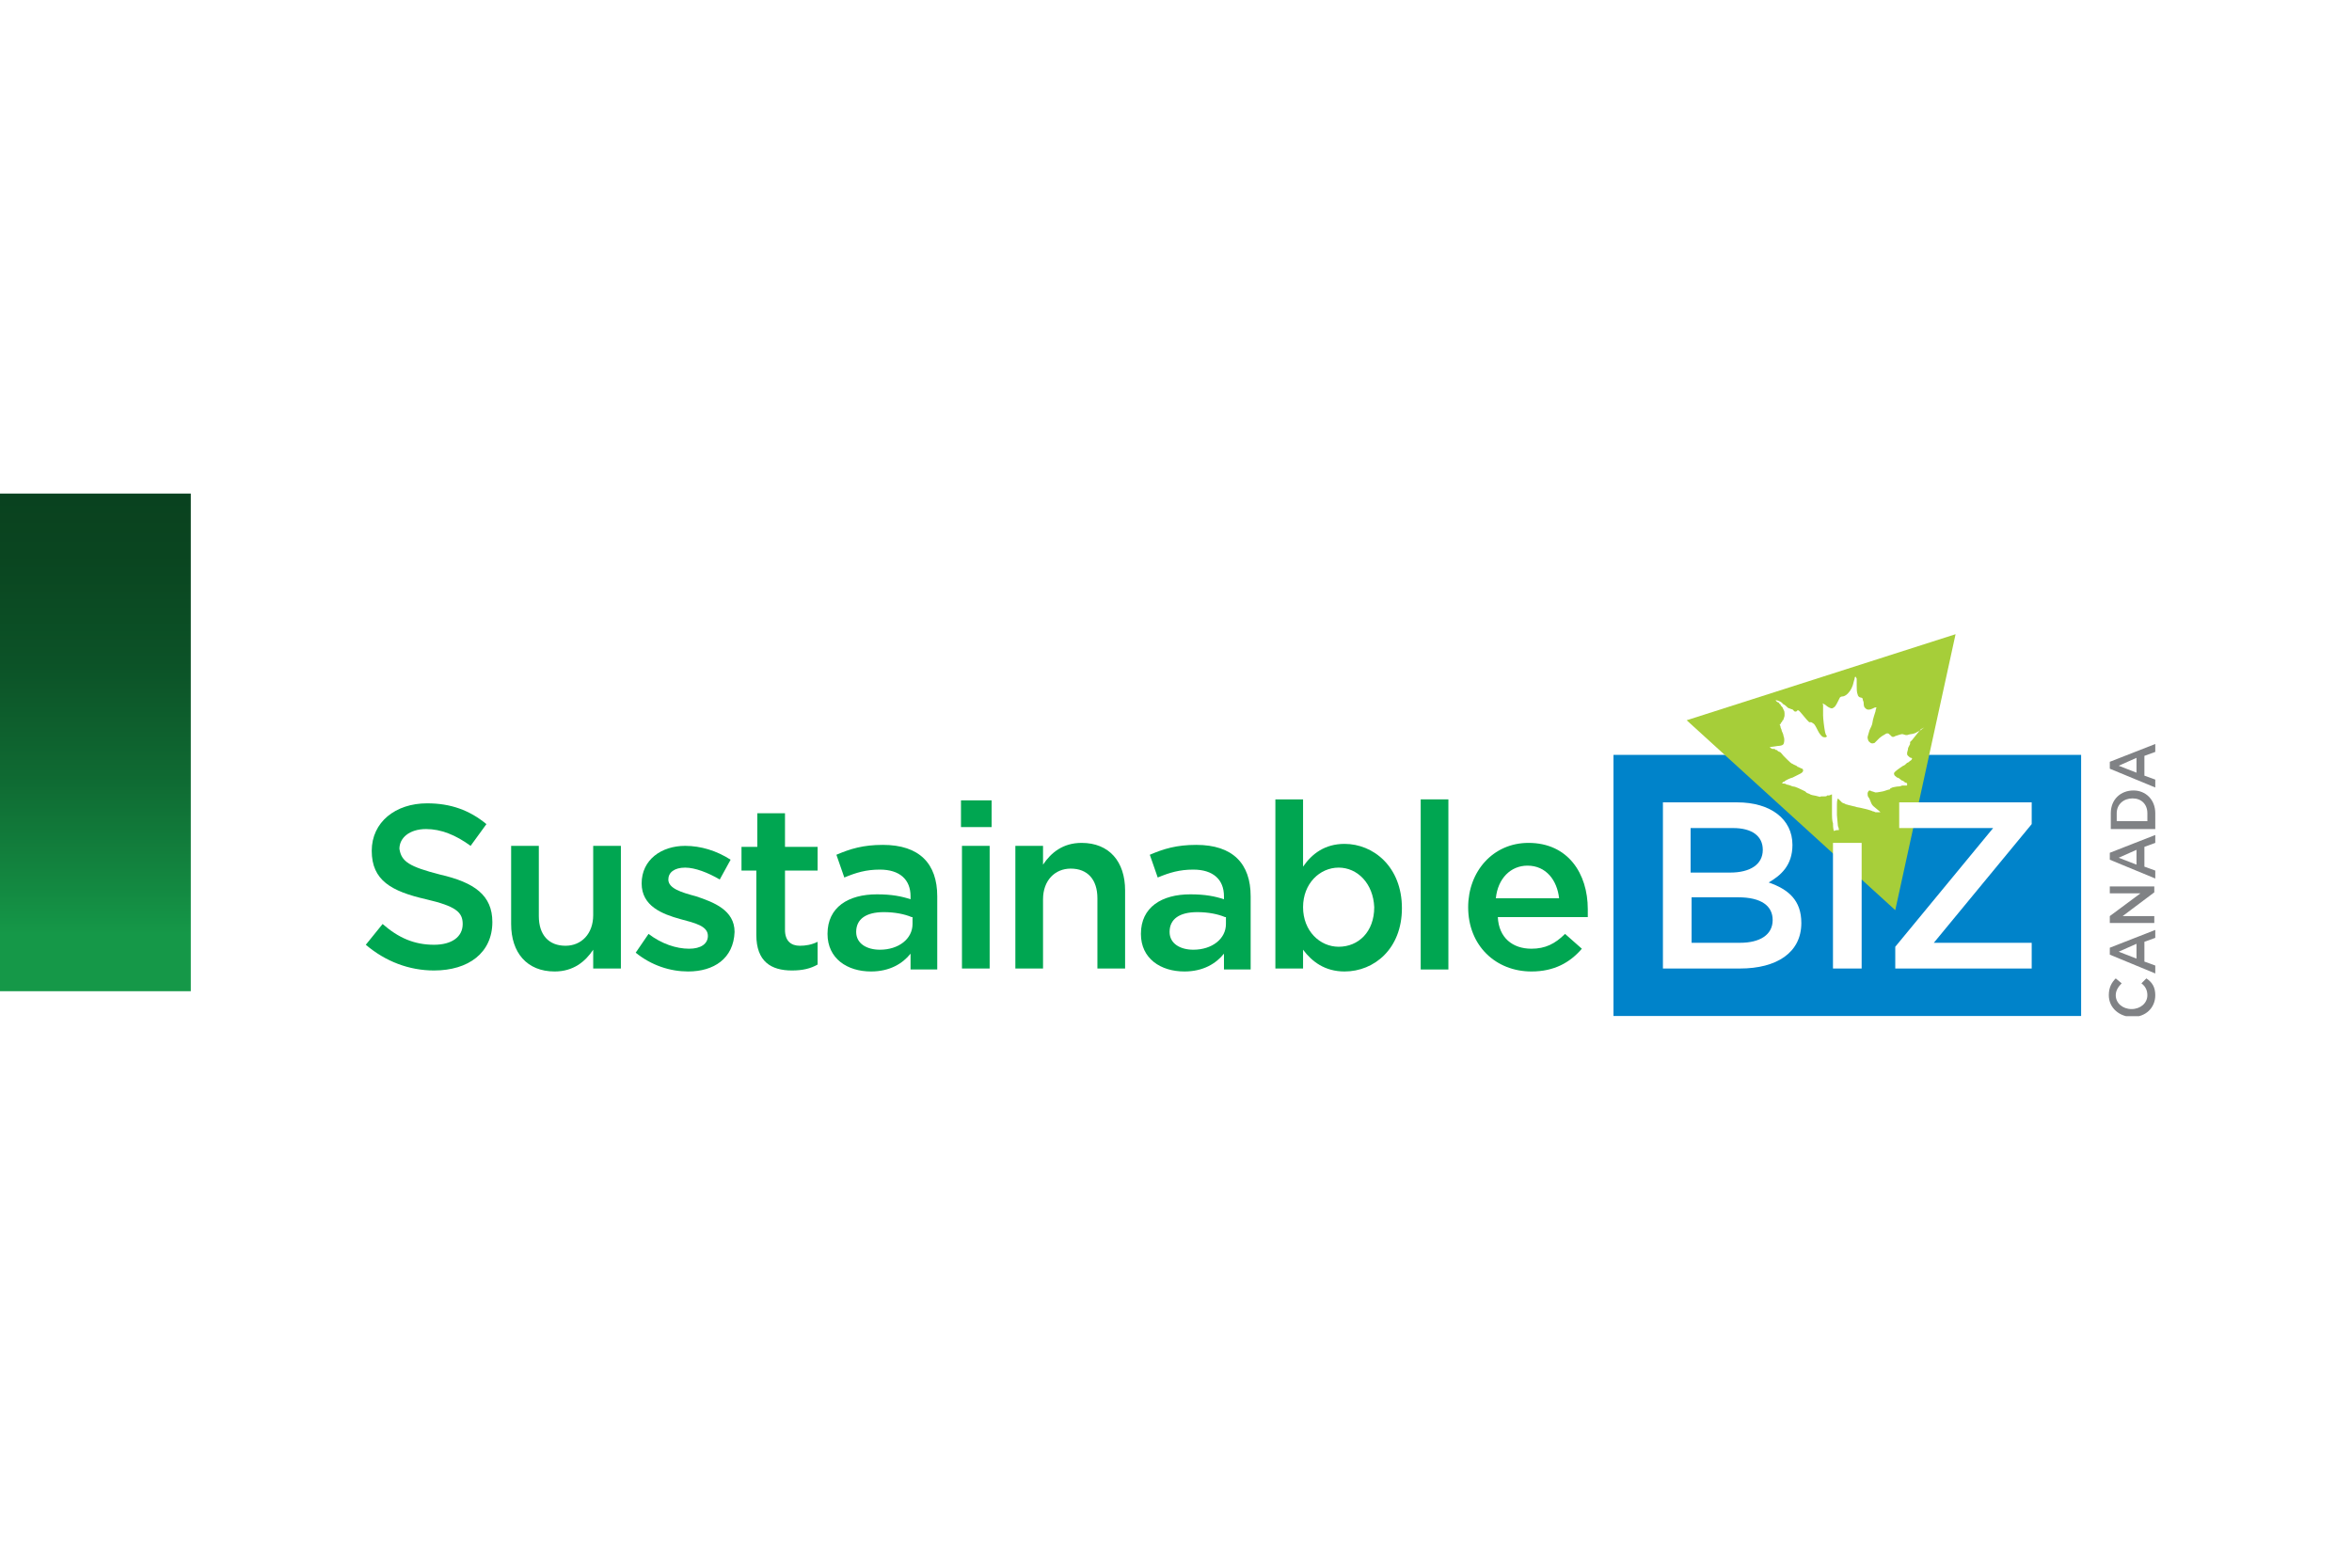 <svg xmlns="http://www.w3.org/2000/svg" xmlns:xlink="http://www.w3.org/1999/xlink" width="900" zoomAndPan="magnify" viewBox="0 0 675 450" height="600" preserveAspectRatio="xMidYMid meet" version="1.0"><defs><clipPath id="id1"><path d="M 0 141.684 L 54.762 141.684 L 54.762 284.535 L 0 284.535 Z M 0 141.684 " clip-rule="nonzero"/></clipPath><linearGradient x1="9.625" gradientTransform="matrix(2.837, 0, 0, 2.839, 0, 142.016)" y1="50.2" x2="9.625" gradientUnits="userSpaceOnUse" y2="-0.117" id="id2"><stop stop-opacity="1" stop-color="rgb(8.199%, 59.599%, 28.2%)" offset="0"/><stop stop-opacity="1" stop-color="rgb(8.199%, 59.599%, 28.2%)" offset="0.062"/><stop stop-opacity="1" stop-color="rgb(8.199%, 59.599%, 28.2%)" offset="0.094"/><stop stop-opacity="1" stop-color="rgb(8.199%, 59.599%, 28.2%)" offset="0.109"/><stop stop-opacity="1" stop-color="rgb(8.185%, 59.486%, 28.148%)" offset="0.117"/><stop stop-opacity="1" stop-color="rgb(8.144%, 59.131%, 27.985%)" offset="0.121"/><stop stop-opacity="1" stop-color="rgb(8.115%, 58.887%, 27.873%)" offset="0.125"/><stop stop-opacity="1" stop-color="rgb(8.086%, 58.643%, 27.76%)" offset="0.129"/><stop stop-opacity="1" stop-color="rgb(8.057%, 58.398%, 27.649%)" offset="0.133"/><stop stop-opacity="1" stop-color="rgb(8.028%, 58.154%, 27.538%)" offset="0.137"/><stop stop-opacity="1" stop-color="rgb(7.999%, 57.91%, 27.426%)" offset="0.141"/><stop stop-opacity="1" stop-color="rgb(7.97%, 57.664%, 27.313%)" offset="0.145"/><stop stop-opacity="1" stop-color="rgb(7.941%, 57.42%, 27.202%)" offset="0.148"/><stop stop-opacity="1" stop-color="rgb(7.912%, 57.176%, 27.09%)" offset="0.152"/><stop stop-opacity="1" stop-color="rgb(7.883%, 56.932%, 26.979%)" offset="0.156"/><stop stop-opacity="1" stop-color="rgb(7.854%, 56.688%, 26.866%)" offset="0.16"/><stop stop-opacity="1" stop-color="rgb(7.825%, 56.444%, 26.755%)" offset="0.164"/><stop stop-opacity="1" stop-color="rgb(7.796%, 56.2%, 26.643%)" offset="0.168"/><stop stop-opacity="1" stop-color="rgb(7.767%, 55.956%, 26.532%)" offset="0.172"/><stop stop-opacity="1" stop-color="rgb(7.738%, 55.711%, 26.419%)" offset="0.176"/><stop stop-opacity="1" stop-color="rgb(7.709%, 55.467%, 26.308%)" offset="0.18"/><stop stop-opacity="1" stop-color="rgb(7.68%, 55.223%, 26.196%)" offset="0.184"/><stop stop-opacity="1" stop-color="rgb(7.651%, 54.979%, 26.085%)" offset="0.188"/><stop stop-opacity="1" stop-color="rgb(7.622%, 54.733%, 25.972%)" offset="0.191"/><stop stop-opacity="1" stop-color="rgb(7.593%, 54.489%, 25.861%)" offset="0.195"/><stop stop-opacity="1" stop-color="rgb(7.564%, 54.245%, 25.749%)" offset="0.199"/><stop stop-opacity="1" stop-color="rgb(7.535%, 54.001%, 25.638%)" offset="0.203"/><stop stop-opacity="1" stop-color="rgb(7.506%, 53.767%, 25.529%)" offset="0.207"/><stop stop-opacity="1" stop-color="rgb(7.478%, 53.535%, 25.421%)" offset="0.211"/><stop stop-opacity="1" stop-color="rgb(7.451%, 53.32%, 25.32%)" offset="0.215"/><stop stop-opacity="1" stop-color="rgb(7.423%, 53.107%, 25.22%)" offset="0.219"/><stop stop-opacity="1" stop-color="rgb(7.396%, 52.892%, 25.117%)" offset="0.223"/><stop stop-opacity="1" stop-color="rgb(7.368%, 52.676%, 25.017%)" offset="0.227"/><stop stop-opacity="1" stop-color="rgb(7.341%, 52.461%, 24.915%)" offset="0.23"/><stop stop-opacity="1" stop-color="rgb(7.314%, 52.248%, 24.814%)" offset="0.234"/><stop stop-opacity="1" stop-color="rgb(7.286%, 52.032%, 24.712%)" offset="0.238"/><stop stop-opacity="1" stop-color="rgb(7.259%, 51.819%, 24.611%)" offset="0.242"/><stop stop-opacity="1" stop-color="rgb(7.231%, 51.604%, 24.51%)" offset="0.246"/><stop stop-opacity="1" stop-color="rgb(7.204%, 51.389%, 24.409%)" offset="0.25"/><stop stop-opacity="1" stop-color="rgb(7.176%, 51.173%, 24.307%)" offset="0.254"/><stop stop-opacity="1" stop-color="rgb(7.149%, 50.96%, 24.207%)" offset="0.258"/><stop stop-opacity="1" stop-color="rgb(7.121%, 50.745%, 24.104%)" offset="0.262"/><stop stop-opacity="1" stop-color="rgb(7.094%, 50.531%, 24.004%)" offset="0.266"/><stop stop-opacity="1" stop-color="rgb(7.066%, 50.316%, 23.901%)" offset="0.27"/><stop stop-opacity="1" stop-color="rgb(7.039%, 50.101%, 23.801%)" offset="0.273"/><stop stop-opacity="1" stop-color="rgb(7.011%, 49.886%, 23.698%)" offset="0.277"/><stop stop-opacity="1" stop-color="rgb(6.984%, 49.672%, 23.598%)" offset="0.281"/><stop stop-opacity="1" stop-color="rgb(6.956%, 49.457%, 23.497%)" offset="0.285"/><stop stop-opacity="1" stop-color="rgb(6.929%, 49.243%, 23.396%)" offset="0.289"/><stop stop-opacity="1" stop-color="rgb(6.902%, 49.028%, 23.294%)" offset="0.293"/><stop stop-opacity="1" stop-color="rgb(6.874%, 48.813%, 23.193%)" offset="0.297"/><stop stop-opacity="1" stop-color="rgb(6.847%, 48.598%, 23.091%)" offset="0.301"/><stop stop-opacity="1" stop-color="rgb(6.819%, 48.384%, 22.99%)" offset="0.305"/><stop stop-opacity="1" stop-color="rgb(6.792%, 48.169%, 22.888%)" offset="0.309"/><stop stop-opacity="1" stop-color="rgb(6.764%, 47.955%, 22.787%)" offset="0.312"/><stop stop-opacity="1" stop-color="rgb(6.737%, 47.74%, 22.685%)" offset="0.316"/><stop stop-opacity="1" stop-color="rgb(6.709%, 47.525%, 22.585%)" offset="0.32"/><stop stop-opacity="1" stop-color="rgb(6.682%, 47.31%, 22.484%)" offset="0.324"/><stop stop-opacity="1" stop-color="rgb(6.654%, 47.096%, 22.383%)" offset="0.328"/><stop stop-opacity="1" stop-color="rgb(6.627%, 46.881%, 22.281%)" offset="0.332"/><stop stop-opacity="1" stop-color="rgb(6.599%, 46.667%, 22.18%)" offset="0.336"/><stop stop-opacity="1" stop-color="rgb(6.572%, 46.452%, 22.078%)" offset="0.34"/><stop stop-opacity="1" stop-color="rgb(6.544%, 46.237%, 21.977%)" offset="0.344"/><stop stop-opacity="1" stop-color="rgb(6.517%, 46.022%, 21.875%)" offset="0.348"/><stop stop-opacity="1" stop-color="rgb(6.49%, 45.808%, 21.774%)" offset="0.352"/><stop stop-opacity="1" stop-color="rgb(6.462%, 45.593%, 21.674%)" offset="0.355"/><stop stop-opacity="1" stop-color="rgb(6.435%, 45.38%, 21.573%)" offset="0.359"/><stop stop-opacity="1" stop-color="rgb(6.407%, 45.164%, 21.471%)" offset="0.363"/><stop stop-opacity="1" stop-color="rgb(6.38%, 44.949%, 21.37%)" offset="0.367"/><stop stop-opacity="1" stop-color="rgb(6.352%, 44.734%, 21.268%)" offset="0.371"/><stop stop-opacity="1" stop-color="rgb(6.325%, 44.521%, 21.167%)" offset="0.375"/><stop stop-opacity="1" stop-color="rgb(6.297%, 44.305%, 21.065%)" offset="0.379"/><stop stop-opacity="1" stop-color="rgb(6.27%, 44.092%, 20.964%)" offset="0.383"/><stop stop-opacity="1" stop-color="rgb(6.242%, 43.877%, 20.862%)" offset="0.387"/><stop stop-opacity="1" stop-color="rgb(6.215%, 43.661%, 20.761%)" offset="0.391"/><stop stop-opacity="1" stop-color="rgb(6.187%, 43.446%, 20.66%)" offset="0.395"/><stop stop-opacity="1" stop-color="rgb(6.16%, 43.233%, 20.56%)" offset="0.398"/><stop stop-opacity="1" stop-color="rgb(6.133%, 43.018%, 20.457%)" offset="0.402"/><stop stop-opacity="1" stop-color="rgb(6.105%, 42.804%, 20.357%)" offset="0.406"/><stop stop-opacity="1" stop-color="rgb(6.078%, 42.589%, 20.255%)" offset="0.41"/><stop stop-opacity="1" stop-color="rgb(6.05%, 42.374%, 20.154%)" offset="0.414"/><stop stop-opacity="1" stop-color="rgb(6.023%, 42.159%, 20.052%)" offset="0.418"/><stop stop-opacity="1" stop-color="rgb(5.995%, 41.945%, 19.951%)" offset="0.422"/><stop stop-opacity="1" stop-color="rgb(5.968%, 41.73%, 19.849%)" offset="0.426"/><stop stop-opacity="1" stop-color="rgb(5.94%, 41.516%, 19.748%)" offset="0.43"/><stop stop-opacity="1" stop-color="rgb(5.914%, 41.316%, 19.653%)" offset="0.434"/><stop stop-opacity="1" stop-color="rgb(5.888%, 41.116%, 19.559%)" offset="0.438"/><stop stop-opacity="1" stop-color="rgb(5.867%, 40.956%, 19.482%)" offset="0.445"/><stop stop-opacity="1" stop-color="rgb(5.824%, 40.639%, 19.331%)" offset="0.453"/><stop stop-opacity="1" stop-color="rgb(5.782%, 40.321%, 19.179%)" offset="0.461"/><stop stop-opacity="1" stop-color="rgb(5.739%, 40.002%, 19.028%)" offset="0.469"/><stop stop-opacity="1" stop-color="rgb(5.698%, 39.685%, 18.875%)" offset="0.477"/><stop stop-opacity="1" stop-color="rgb(5.655%, 39.368%, 18.724%)" offset="0.484"/><stop stop-opacity="1" stop-color="rgb(5.612%, 39.049%, 18.571%)" offset="0.492"/><stop stop-opacity="1" stop-color="rgb(5.569%, 38.731%, 18.42%)" offset="0.5"/><stop stop-opacity="1" stop-color="rgb(5.528%, 38.414%, 18.268%)" offset="0.508"/><stop stop-opacity="1" stop-color="rgb(5.486%, 38.095%, 18.117%)" offset="0.516"/><stop stop-opacity="1" stop-color="rgb(5.443%, 37.778%, 17.964%)" offset="0.523"/><stop stop-opacity="1" stop-color="rgb(5.4%, 37.46%, 17.813%)" offset="0.531"/><stop stop-opacity="1" stop-color="rgb(5.359%, 37.141%, 17.661%)" offset="0.539"/><stop stop-opacity="1" stop-color="rgb(5.316%, 36.824%, 17.509%)" offset="0.547"/><stop stop-opacity="1" stop-color="rgb(5.273%, 36.507%, 17.357%)" offset="0.555"/><stop stop-opacity="1" stop-color="rgb(5.231%, 36.188%, 17.204%)" offset="0.562"/><stop stop-opacity="1" stop-color="rgb(5.188%, 35.87%, 17.053%)" offset="0.57"/><stop stop-opacity="1" stop-color="rgb(5.147%, 35.553%, 16.901%)" offset="0.578"/><stop stop-opacity="1" stop-color="rgb(5.104%, 35.236%, 16.75%)" offset="0.586"/><stop stop-opacity="1" stop-color="rgb(5.061%, 34.917%, 16.597%)" offset="0.594"/><stop stop-opacity="1" stop-color="rgb(5.019%, 34.599%, 16.446%)" offset="0.602"/><stop stop-opacity="1" stop-color="rgb(4.977%, 34.282%, 16.293%)" offset="0.609"/><stop stop-opacity="1" stop-color="rgb(4.935%, 33.963%, 16.142%)" offset="0.617"/><stop stop-opacity="1" stop-color="rgb(4.892%, 33.646%, 15.99%)" offset="0.625"/><stop stop-opacity="1" stop-color="rgb(4.849%, 33.328%, 15.839%)" offset="0.633"/><stop stop-opacity="1" stop-color="rgb(4.807%, 33.009%, 15.686%)" offset="0.641"/><stop stop-opacity="1" stop-color="rgb(4.765%, 32.692%, 15.535%)" offset="0.648"/><stop stop-opacity="1" stop-color="rgb(4.723%, 32.375%, 15.382%)" offset="0.656"/><stop stop-opacity="1" stop-color="rgb(4.671%, 32.022%, 15.201%)" offset="0.672"/><stop stop-opacity="1" stop-color="rgb(4.611%, 31.638%, 14.99%)" offset="0.688"/><stop stop-opacity="1" stop-color="rgb(4.552%, 31.258%, 14.783%)" offset="0.703"/><stop stop-opacity="1" stop-color="rgb(4.491%, 30.878%, 14.574%)" offset="0.719"/><stop stop-opacity="1" stop-color="rgb(4.431%, 30.498%, 14.365%)" offset="0.734"/><stop stop-opacity="1" stop-color="rgb(4.372%, 30.118%, 14.156%)" offset="0.75"/><stop stop-opacity="1" stop-color="rgb(4.312%, 29.738%, 13.948%)" offset="0.766"/><stop stop-opacity="1" stop-color="rgb(4.253%, 29.358%, 13.739%)" offset="0.781"/><stop stop-opacity="1" stop-color="rgb(4.193%, 28.978%, 13.53%)" offset="0.797"/><stop stop-opacity="1" stop-color="rgb(4.134%, 28.598%, 13.321%)" offset="0.812"/><stop stop-opacity="1" stop-color="rgb(4.074%, 28.218%, 13.113%)" offset="0.828"/><stop stop-opacity="1" stop-color="rgb(4.015%, 27.838%, 12.904%)" offset="0.844"/><stop stop-opacity="1" stop-color="rgb(3.955%, 27.457%, 12.695%)" offset="0.859"/><stop stop-opacity="1" stop-color="rgb(3.903%, 27.136%, 12.529%)" offset="0.875"/><stop stop-opacity="1" stop-color="rgb(3.845%, 26.834%, 12.407%)" offset="0.906"/><stop stop-opacity="1" stop-color="rgb(3.778%, 26.492%, 12.288%)" offset="0.938"/><stop stop-opacity="1" stop-color="rgb(3.709%, 26.152%, 12.167%)" offset="0.969"/><stop stop-opacity="1" stop-color="rgb(3.641%, 25.812%, 12.048%)" offset="1"/></linearGradient><clipPath id="id3"><path d="M 605 280 L 619 280 L 619 291.684 L 605 291.684 Z M 605 280 " clip-rule="nonzero"/></clipPath><clipPath id="id4"><path d="M 463 216 L 598 216 L 598 291.684 L 463 291.684 Z M 463 216 " clip-rule="nonzero"/></clipPath></defs><rect x="-67.5" width="810" fill="#ffffff" y="-45" height="540" fill-opacity="1"/><rect x="-67.5" width="810" fill="#ffffff" y="-45" height="540" fill-opacity="1"/><rect x="-67.5" width="810" fill="#ffffff" y="-45" height="540" fill-opacity="1"/><g clip-path="url(#id1)"><path fill="url(#id2)" d="M 0 141.684 L 0 284.535 L 54.762 284.535 L 54.762 141.684 Z M 0 141.684 " fill-rule="nonzero"/></g><path fill="#00a651" d="M 126.262 251.035 C 136.191 253.309 141.301 256.996 141.301 264.664 C 141.301 273.465 134.492 278.574 124.559 278.574 C 117.465 278.574 110.656 276.02 104.98 271.191 L 109.805 265.23 C 114.344 269.207 118.887 271.191 124.559 271.191 C 129.668 271.191 132.789 268.922 132.789 265.23 C 132.789 261.824 130.801 260.121 122.289 258.133 C 112.359 255.863 106.684 252.738 106.684 244.223 C 106.684 235.988 113.496 230.594 122.574 230.594 C 129.383 230.594 134.773 232.582 139.598 236.555 L 135.059 242.801 C 130.801 239.68 126.547 237.977 122.289 237.977 C 117.465 237.977 114.629 240.531 114.629 243.652 C 115.195 247.344 117.465 248.766 126.262 251.035 Z M 126.262 251.035 " fill-opacity="1" fill-rule="nonzero"/><path fill="#00a651" d="M 170.242 242.801 L 178.188 242.801 L 178.188 278.008 L 170.242 278.008 L 170.242 272.613 C 167.973 276.02 164.566 278.859 159.176 278.859 C 151.23 278.859 146.691 273.465 146.691 265.23 L 146.691 242.801 L 154.637 242.801 L 154.637 262.961 C 154.637 268.355 157.473 271.477 162.297 271.477 C 166.836 271.477 170.242 268.07 170.242 262.676 Z M 170.242 242.801 " fill-opacity="1" fill-rule="nonzero"/><path fill="#00a651" d="M 197.48 278.859 C 192.371 278.859 186.98 277.156 182.441 273.465 L 186.129 268.07 C 189.82 270.91 194.074 272.328 197.766 272.328 C 201.168 272.328 203.156 270.91 203.156 268.637 C 203.156 265.797 199.465 264.945 195.211 263.812 C 190.102 262.391 184.145 260.121 184.145 253.59 C 184.145 246.777 189.82 242.801 196.629 242.801 C 201.168 242.801 205.707 244.223 209.68 246.777 L 206.559 252.457 C 203.156 250.469 199.465 249.047 196.629 249.047 C 193.508 249.047 191.805 250.469 191.805 252.457 C 191.805 255.012 195.492 256.145 199.75 257.281 C 204.855 258.984 210.816 261.258 210.816 267.504 C 210.531 275.168 204.855 278.859 197.48 278.859 Z M 197.48 278.859 " fill-opacity="1" fill-rule="nonzero"/><path fill="#00a651" d="M 225.285 266.934 C 225.285 270.059 226.988 271.477 229.543 271.477 C 231.246 271.477 232.945 271.191 234.648 270.34 L 234.648 276.871 C 232.664 278.008 230.395 278.574 227.273 278.574 C 221.312 278.574 217.059 276.02 217.059 268.355 L 217.059 249.898 L 212.801 249.898 L 212.801 243.086 L 217.34 243.086 L 217.34 233.434 L 225.285 233.434 L 225.285 243.086 L 234.648 243.086 L 234.648 249.898 L 225.285 249.898 Z M 225.285 266.934 " fill-opacity="1" fill-rule="nonzero"/><path fill="#00a651" d="M 261.32 278.008 L 261.32 273.746 C 259.051 276.586 255.363 278.859 249.973 278.859 C 243.16 278.859 237.488 275.168 237.488 268.07 C 237.488 260.406 243.445 256.715 251.672 256.715 C 255.93 256.715 258.766 257.281 261.32 258.133 L 261.32 257.281 C 261.32 252.457 258.199 249.617 252.523 249.617 C 248.551 249.617 245.715 250.469 242.309 251.887 L 240.039 245.359 C 244.012 243.652 247.703 242.52 253.375 242.52 C 263.875 242.52 268.98 247.914 268.98 257.281 L 268.98 278.289 L 261.32 278.289 Z M 261.605 263.242 C 259.617 262.391 256.781 261.824 253.66 261.824 C 248.551 261.824 245.715 263.812 245.715 267.504 C 245.715 270.91 248.836 272.613 252.523 272.613 C 257.914 272.613 261.887 269.488 261.887 265.23 L 261.887 263.242 Z M 261.605 263.242 " fill-opacity="1" fill-rule="nonzero"/><path fill="#00a651" d="M 275.793 237.41 L 275.793 229.742 L 284.586 229.742 L 284.586 237.41 Z M 276.074 278.008 L 276.074 242.801 L 284.02 242.801 L 284.02 278.008 Z M 276.074 278.008 " fill-opacity="1" fill-rule="nonzero"/><path fill="#00a651" d="M 299.34 278.008 L 291.398 278.008 L 291.398 242.801 L 299.34 242.801 L 299.34 248.195 C 301.609 244.789 305.016 241.949 310.406 241.949 C 318.352 241.949 322.891 247.344 322.891 255.578 L 322.891 278.008 L 314.945 278.008 L 314.945 257.848 C 314.945 252.457 312.109 249.332 307.285 249.332 C 302.746 249.332 299.34 252.738 299.34 258.133 Z M 299.34 278.008 " fill-opacity="1" fill-rule="nonzero"/><path fill="#00a651" d="M 351.266 278.008 L 351.266 273.746 C 348.996 276.586 345.305 278.859 339.914 278.859 C 333.105 278.859 327.43 275.168 327.43 268.07 C 327.43 260.406 333.391 256.715 341.617 256.715 C 345.875 256.715 348.711 257.281 351.266 258.133 L 351.266 257.281 C 351.266 252.457 348.145 249.617 342.469 249.617 C 338.496 249.617 335.66 250.469 332.254 251.887 L 329.984 245.359 C 333.957 243.652 337.645 242.52 343.32 242.52 C 353.82 242.52 358.926 247.914 358.926 257.281 L 358.926 278.289 L 351.266 278.289 Z M 351.547 263.242 C 349.562 262.391 346.727 261.824 343.605 261.824 C 338.496 261.824 335.66 263.812 335.66 267.504 C 335.66 270.91 338.781 272.613 342.469 272.613 C 347.859 272.613 351.832 269.488 351.832 265.23 L 351.832 263.242 Z M 351.547 263.242 " fill-opacity="1" fill-rule="nonzero"/><path fill="#00a651" d="M 385.879 278.859 C 380.207 278.859 376.516 276.02 373.965 272.613 L 373.965 278.008 L 366.02 278.008 L 366.02 229.457 L 373.965 229.457 L 373.965 248.766 C 376.516 245.074 380.207 242.234 385.879 242.234 C 394.109 242.234 402.336 248.766 402.336 260.688 C 402.336 272.328 394.391 278.859 385.879 278.859 Z M 384.18 249.047 C 378.789 249.047 373.965 253.59 373.965 260.406 C 373.965 267.219 378.785 271.762 384.18 271.762 C 389.852 271.762 394.391 267.504 394.391 260.406 C 394.109 253.59 389.57 249.047 384.18 249.047 Z M 384.18 249.047 " fill-opacity="1" fill-rule="nonzero"/><path fill="#00a651" d="M 407.727 229.457 L 415.672 229.457 L 415.672 278.289 L 407.727 278.289 Z M 407.727 229.457 " fill-opacity="1" fill-rule="nonzero"/><path fill="#00a651" d="M 439.508 272.328 C 443.48 272.328 446.316 270.91 449.152 268.07 L 453.977 272.328 C 450.57 276.305 446.031 278.859 439.508 278.859 C 429.293 278.859 421.348 271.477 421.348 260.406 C 421.348 250.184 428.441 241.949 438.656 241.949 C 450.004 241.949 455.68 250.75 455.68 260.973 C 455.68 261.824 455.68 262.391 455.68 263.242 L 429.859 263.242 C 430.145 269.207 434.117 272.328 439.508 272.328 Z M 447.449 257.848 C 446.883 252.738 443.762 248.48 438.371 248.48 C 433.547 248.48 429.859 252.172 429.293 257.848 Z M 447.449 257.848 " fill-opacity="1" fill-rule="nonzero"/><g clip-path="url(#id3)"><path fill="#808285" d="M 618.543 285.672 C 618.543 289.363 615.707 291.918 612.02 291.918 C 608.328 291.918 605.207 289.363 605.207 285.672 C 605.207 283.402 606.059 281.98 607.195 280.844 L 608.898 282.266 C 608.047 283.117 607.195 284.254 607.195 285.672 C 607.195 287.941 609.18 289.648 611.734 289.648 C 614.289 289.648 616.273 287.941 616.273 285.672 C 616.273 284.254 615.707 283.117 614.57 282.266 L 615.988 280.844 C 617.691 281.98 618.543 283.402 618.543 285.672 Z M 618.543 285.672 " fill-opacity="1" fill-rule="nonzero"/></g><path fill="#808285" d="M 618.543 266.934 L 618.543 269.207 L 615.422 270.34 L 615.422 276.02 L 618.543 277.156 L 618.543 279.426 L 605.492 274.031 L 605.492 272.043 Z M 608.047 273.18 L 613.152 275.168 L 613.152 270.91 Z M 608.047 273.18 " fill-opacity="1" fill-rule="nonzero"/><path fill="#808285" d="M 605.492 256.43 L 605.492 254.441 L 618.262 254.441 L 618.262 256.145 L 609.18 262.961 L 618.262 262.961 L 618.262 264.945 L 605.492 264.945 L 605.492 262.961 L 614.289 256.43 Z M 605.492 256.43 " fill-opacity="1" fill-rule="nonzero"/><path fill="#808285" d="M 618.543 239.68 L 618.543 241.949 L 615.422 243.086 L 615.422 248.766 L 618.543 249.898 L 618.543 252.172 L 605.492 246.777 L 605.492 244.789 Z M 608.047 246.211 L 613.152 248.195 L 613.152 243.938 Z M 608.047 246.211 " fill-opacity="1" fill-rule="nonzero"/><path fill="#808285" d="M 618.543 233.434 L 618.543 237.977 L 605.777 237.977 L 605.777 233.434 C 605.777 229.457 608.613 226.902 612.301 226.902 C 615.707 226.902 618.543 229.457 618.543 233.434 Z M 607.477 233.434 L 607.477 235.703 L 616.273 235.703 L 616.273 233.434 C 616.273 230.879 614.57 229.176 612.02 229.176 C 609.465 229.176 607.477 230.879 607.477 233.434 Z M 607.477 233.434 " fill-opacity="1" fill-rule="nonzero"/><path fill="#808285" d="M 618.543 213.559 L 618.543 215.832 L 615.422 216.969 L 615.422 222.645 L 618.543 223.781 L 618.543 226.051 L 605.492 220.656 L 605.492 218.672 Z M 608.047 219.805 L 613.152 221.793 L 613.152 217.535 Z M 608.047 219.805 " fill-opacity="1" fill-rule="nonzero"/><g clip-path="url(#id4)"><path fill="#0083ca" d="M 463.055 216.684 L 597.262 216.684 L 597.262 291.633 L 463.055 291.633 Z M 463.055 216.684 " fill-opacity="1" fill-rule="nonzero"/></g><path fill="#a6ce39" d="M 561.23 182.047 L 543.922 261.258 L 484.055 206.746 L 561.23 182.047 " fill-opacity="1" fill-rule="nonzero"/><path fill="#ffffff" d="M 514.414 242.52 C 514.414 248.48 511.008 251.32 507.602 253.309 C 513.277 255.293 516.965 258.418 516.965 264.945 C 516.965 273.465 509.871 278.008 499.375 278.008 L 477.242 278.008 L 477.242 230.312 L 498.523 230.312 C 508.172 230.312 514.414 235.137 514.414 242.52 Z M 505.902 243.938 C 505.902 239.965 502.781 237.691 497.387 237.691 L 485.188 237.691 L 485.188 250.469 L 496.539 250.469 C 502.211 250.469 505.902 248.195 505.902 243.938 Z M 508.738 264.094 C 508.738 260.121 505.617 257.566 498.809 257.566 L 485.473 257.566 L 485.473 270.625 L 499.375 270.625 C 505.051 270.625 508.738 268.355 508.738 264.094 Z M 508.738 264.094 " fill-opacity="1" fill-rule="nonzero"/><path fill="#ffffff" d="M 526.047 241.949 L 534.273 241.949 L 534.273 278.008 L 526.047 278.008 Z M 526.047 241.949 " fill-opacity="1" fill-rule="nonzero"/><path fill="#ffffff" d="M 545.055 237.691 L 545.055 230.312 L 583.078 230.312 L 583.078 236.555 L 554.988 270.625 L 583.078 270.625 L 583.078 278.008 L 543.922 278.008 L 543.922 271.762 L 572.012 237.691 Z M 545.055 237.691 " fill-opacity="1" fill-rule="nonzero"/><path fill="#ffffff" d="M 551.582 209.301 C 551.297 209.586 550.73 209.871 550.164 210.152 C 549.879 210.438 548.746 210.723 548.461 210.723 C 548.176 210.723 547.324 211.004 547.324 211.004 C 547.043 211.004 547.324 211.004 547.043 211.004 C 546.758 211.004 546.191 210.723 545.906 210.723 C 545.625 210.723 544.773 211.004 543.922 211.289 C 543.07 211.855 542.785 211.289 542.504 211.004 C 542.219 210.723 542.504 211.289 542.219 210.723 C 541.934 210.438 541.367 210.438 541.082 210.723 C 540.516 211.004 539.664 211.574 539.383 211.855 C 539.098 212.141 538.531 212.707 537.961 213.277 C 537.113 213.559 536.828 213.277 536.543 212.992 C 535.977 212.707 535.977 211.574 535.977 211.574 C 535.977 211.574 536.262 210.438 536.543 209.586 C 536.828 209.02 537.395 207.883 537.395 207.312 C 537.395 206.746 538.246 204.191 538.246 204.191 C 538.246 203.906 538.531 203.055 538.531 203.055 C 538.531 203.055 538.531 203.055 538.246 203.055 C 537.961 203.055 537.68 203.34 536.828 203.625 C 535.691 203.906 535.41 203.34 535.125 203.055 C 534.84 202.773 534.84 201.637 534.84 201.637 C 534.84 201.352 534.559 201.07 534.559 200.5 C 534.273 200.219 533.992 200.219 533.992 200.219 C 533.707 200.219 533.422 199.934 533.422 199.934 C 533.422 199.934 533.141 199.648 533.141 199.363 C 532.855 198.797 532.855 197.66 532.855 196.809 C 532.855 195.957 532.855 195.105 532.855 194.824 C 532.855 194.824 532.57 194.254 532.57 194.254 C 532.57 194.254 532.289 194.254 532.289 194.539 C 532.289 194.539 532.289 194.824 532.004 195.676 C 531.719 197.094 531.152 198.23 530.301 199.082 C 529.734 199.648 529.168 199.934 528.598 199.934 C 528.316 199.934 528.031 200.219 528.031 200.219 C 528.031 200.219 527.75 200.785 527.465 201.352 C 526.898 202.488 526.613 203.055 525.762 203.34 C 525.195 203.34 524.344 202.773 524.059 202.488 C 523.777 202.203 523.492 202.203 523.207 201.922 C 522.926 201.922 523.207 202.203 523.207 202.203 C 523.207 202.488 523.207 204.477 523.207 205.328 C 523.207 206.18 523.492 208.734 523.777 210.152 C 524.059 211.289 524.344 211.289 524.344 211.289 C 524.059 211.855 523.492 211.574 523.207 211.574 C 522.641 211.289 522.074 210.438 521.789 209.871 C 521.508 209.301 520.938 208.168 520.656 207.883 C 520.371 207.598 519.805 207.312 519.805 207.312 C 519.805 207.312 519.52 207.312 519.234 207.312 C 519.234 207.312 519.234 207.312 518.668 206.746 C 518.102 206.18 516.398 203.906 516.113 203.906 C 516.113 203.906 516.113 203.906 515.832 203.906 C 515.547 204.477 514.98 204.191 514.98 204.191 C 514.98 204.191 514.695 203.906 514.414 203.625 C 514.129 203.625 513.562 203.34 513.562 203.34 C 513.562 203.34 513.277 203.34 512.992 203.055 C 512.992 203.055 512.145 202.203 511.859 202.203 C 511.574 201.922 511.293 201.637 511.293 201.637 C 511.008 201.352 509.59 200.785 509.59 201.07 C 509.59 201.07 509.871 201.352 509.871 201.352 C 509.871 201.352 510.156 201.637 510.441 201.637 C 510.441 201.637 510.723 202.203 511.008 202.203 C 511.008 202.488 511.008 202.488 511.574 203.055 C 511.859 203.906 512.145 203.906 512.145 204.758 C 512.145 205.043 512.145 204.758 512.145 205.328 C 512.145 205.895 511.859 206.18 511.859 206.461 C 511.859 206.746 511.574 206.746 511.574 206.746 C 511.574 206.746 511.574 207.031 511.293 207.312 C 511.008 207.598 511.008 207.598 511.008 207.883 C 511.008 207.883 510.723 207.883 510.723 207.883 C 510.723 207.883 511.008 208.449 511.008 208.734 C 511.008 209.02 511.293 209.301 511.293 209.586 C 511.293 209.871 511.859 210.723 511.859 211.289 C 512.145 211.855 512.145 212.992 511.859 213.559 C 511.574 214.129 510.156 214.129 510.156 214.129 C 510.156 214.129 508.453 214.41 508.172 214.41 C 507.887 214.41 507.887 214.695 508.172 214.695 C 508.172 214.695 508.453 214.98 508.738 214.98 C 508.738 214.98 509.023 214.98 509.023 214.98 C 509.023 214.98 509.305 214.98 509.305 214.98 C 509.305 214.98 509.59 215.266 509.59 215.266 C 509.59 215.266 509.59 215.266 509.871 215.266 C 509.871 215.266 510.441 215.832 510.723 215.832 C 511.008 215.832 511.574 216.684 511.859 216.969 C 512.145 217.25 512.992 218.102 512.992 218.102 C 513.277 218.387 514.129 219.238 514.414 219.238 C 514.695 219.523 515.832 219.805 515.832 220.09 C 516.113 220.09 516.965 220.656 517.25 220.656 C 517.816 221.227 517.25 221.793 516.684 222.078 C 516.113 222.363 514.98 222.93 514.414 223.215 C 514.129 223.215 512.145 224.066 512.145 224.348 C 511.859 224.348 511.859 224.348 511.574 224.633 C 511.293 224.918 511.574 224.918 511.859 224.918 C 512.145 224.918 512.426 224.918 512.711 225.199 C 512.992 225.199 513.844 225.484 513.844 225.484 C 513.844 225.484 514.414 225.77 514.695 225.77 C 515.266 225.77 516.965 226.621 517.535 226.902 C 518.102 227.188 518.102 227.188 518.102 227.188 C 518.102 227.188 518.102 227.188 518.387 227.473 C 518.668 227.754 519.234 227.754 519.52 228.039 C 520.086 228.324 520.938 228.324 521.789 228.605 C 522.641 228.891 522.355 228.605 522.641 228.605 C 522.926 228.605 523.207 228.605 523.492 228.605 C 523.777 228.605 524.344 228.605 524.344 228.324 C 524.344 228.324 524.91 228.324 524.91 228.324 C 525.195 228.324 525.477 228.039 525.762 228.039 C 525.762 228.039 525.762 228.324 525.762 228.324 C 525.762 228.605 525.762 229.176 525.762 229.457 C 525.762 229.742 525.762 229.742 525.762 230.027 C 525.762 230.312 525.762 233.434 525.762 233.719 C 525.762 234 525.762 235.703 526.047 236.273 C 526.047 236.555 526.047 237.977 526.328 238.543 C 526.898 238.262 527.18 238.262 527.75 238.262 C 527.75 237.691 527.465 237.125 527.465 237.125 C 527.465 236.84 527.18 234.285 527.18 234 C 527.18 233.719 527.18 231.73 527.18 230.879 C 527.18 230.594 527.18 229.742 527.465 229.176 C 527.465 229.176 527.75 229.457 527.75 229.457 C 527.75 229.457 527.75 229.457 528.031 229.742 C 528.031 229.742 528.316 230.027 528.598 230.312 C 528.883 230.594 529.449 230.594 529.734 230.879 C 530.02 230.879 530.586 231.164 530.871 231.164 C 530.871 231.164 532.004 231.445 532.004 231.445 C 532.289 231.445 532.855 231.73 533.141 231.73 C 533.422 231.73 537.113 232.582 537.395 232.867 C 537.68 232.867 538.246 233.148 538.246 233.148 C 538.531 233.148 538.531 233.148 538.531 233.148 C 538.812 233.148 538.812 233.148 538.812 233.148 C 538.812 233.148 539.098 233.148 539.098 233.148 C 539.098 233.148 539.383 233.148 539.664 233.148 C 539.664 233.148 539.664 233.148 539.383 232.867 C 539.098 232.582 537.961 231.73 537.68 231.445 C 537.395 231.164 537.113 230.879 536.828 230.027 C 536.543 229.461 536.543 229.176 536.262 228.891 C 535.977 228.605 535.977 228.039 535.977 227.754 C 535.977 227.473 536.262 226.902 536.543 226.902 C 536.828 226.902 537.113 227.188 537.395 227.188 C 537.395 227.188 537.395 227.188 538.246 227.473 C 539.098 227.473 539.949 227.188 540.234 227.188 C 540.516 227.188 541.934 226.621 542.219 226.621 C 542.504 226.621 542.219 226.621 542.504 226.336 C 542.504 226.336 543.07 226.051 543.07 226.051 C 543.07 226.051 544.203 225.77 544.488 225.77 C 544.773 225.77 545.34 225.77 545.906 225.484 C 546.477 225.484 547.043 225.484 547.043 225.484 C 547.324 225.484 547.324 225.484 547.324 225.199 C 547.324 225.199 547.324 224.918 547.324 224.918 C 547.324 224.918 547.324 224.918 547.043 224.633 C 547.043 224.633 547.043 224.633 546.758 224.633 C 546.758 224.633 546.191 224.066 545.906 224.066 C 545.625 224.066 545.055 223.215 544.488 223.215 C 544.203 222.93 543.637 222.645 543.637 222.363 C 543.355 221.793 543.922 221.508 544.203 221.227 C 544.488 220.941 546.191 219.805 546.191 219.805 C 546.477 219.805 547.043 219.238 547.043 219.238 C 547.043 219.238 547.043 219.238 547.324 218.953 C 547.609 218.953 547.895 218.672 548.176 218.387 C 548.461 218.387 548.746 217.82 548.746 217.82 C 548.746 217.82 548.746 217.535 548.461 217.535 C 548.176 217.535 547.895 217.25 547.609 216.969 C 547.324 216.684 547.324 216.684 547.324 216.117 C 547.324 215.832 547.609 215.266 547.609 214.695 C 547.895 214.129 548.176 213.559 548.176 213.559 C 548.176 213.559 548.176 213.559 548.176 213.277 C 548.176 213.277 548.176 212.992 548.176 212.992 C 548.176 212.992 548.176 212.992 548.746 212.426 C 549.598 211.289 551.297 209.301 551.297 209.301 C 553 208.449 551.867 209.02 551.582 209.301 Z M 551.582 209.301 " fill-opacity="1" fill-rule="nonzero"/></svg>